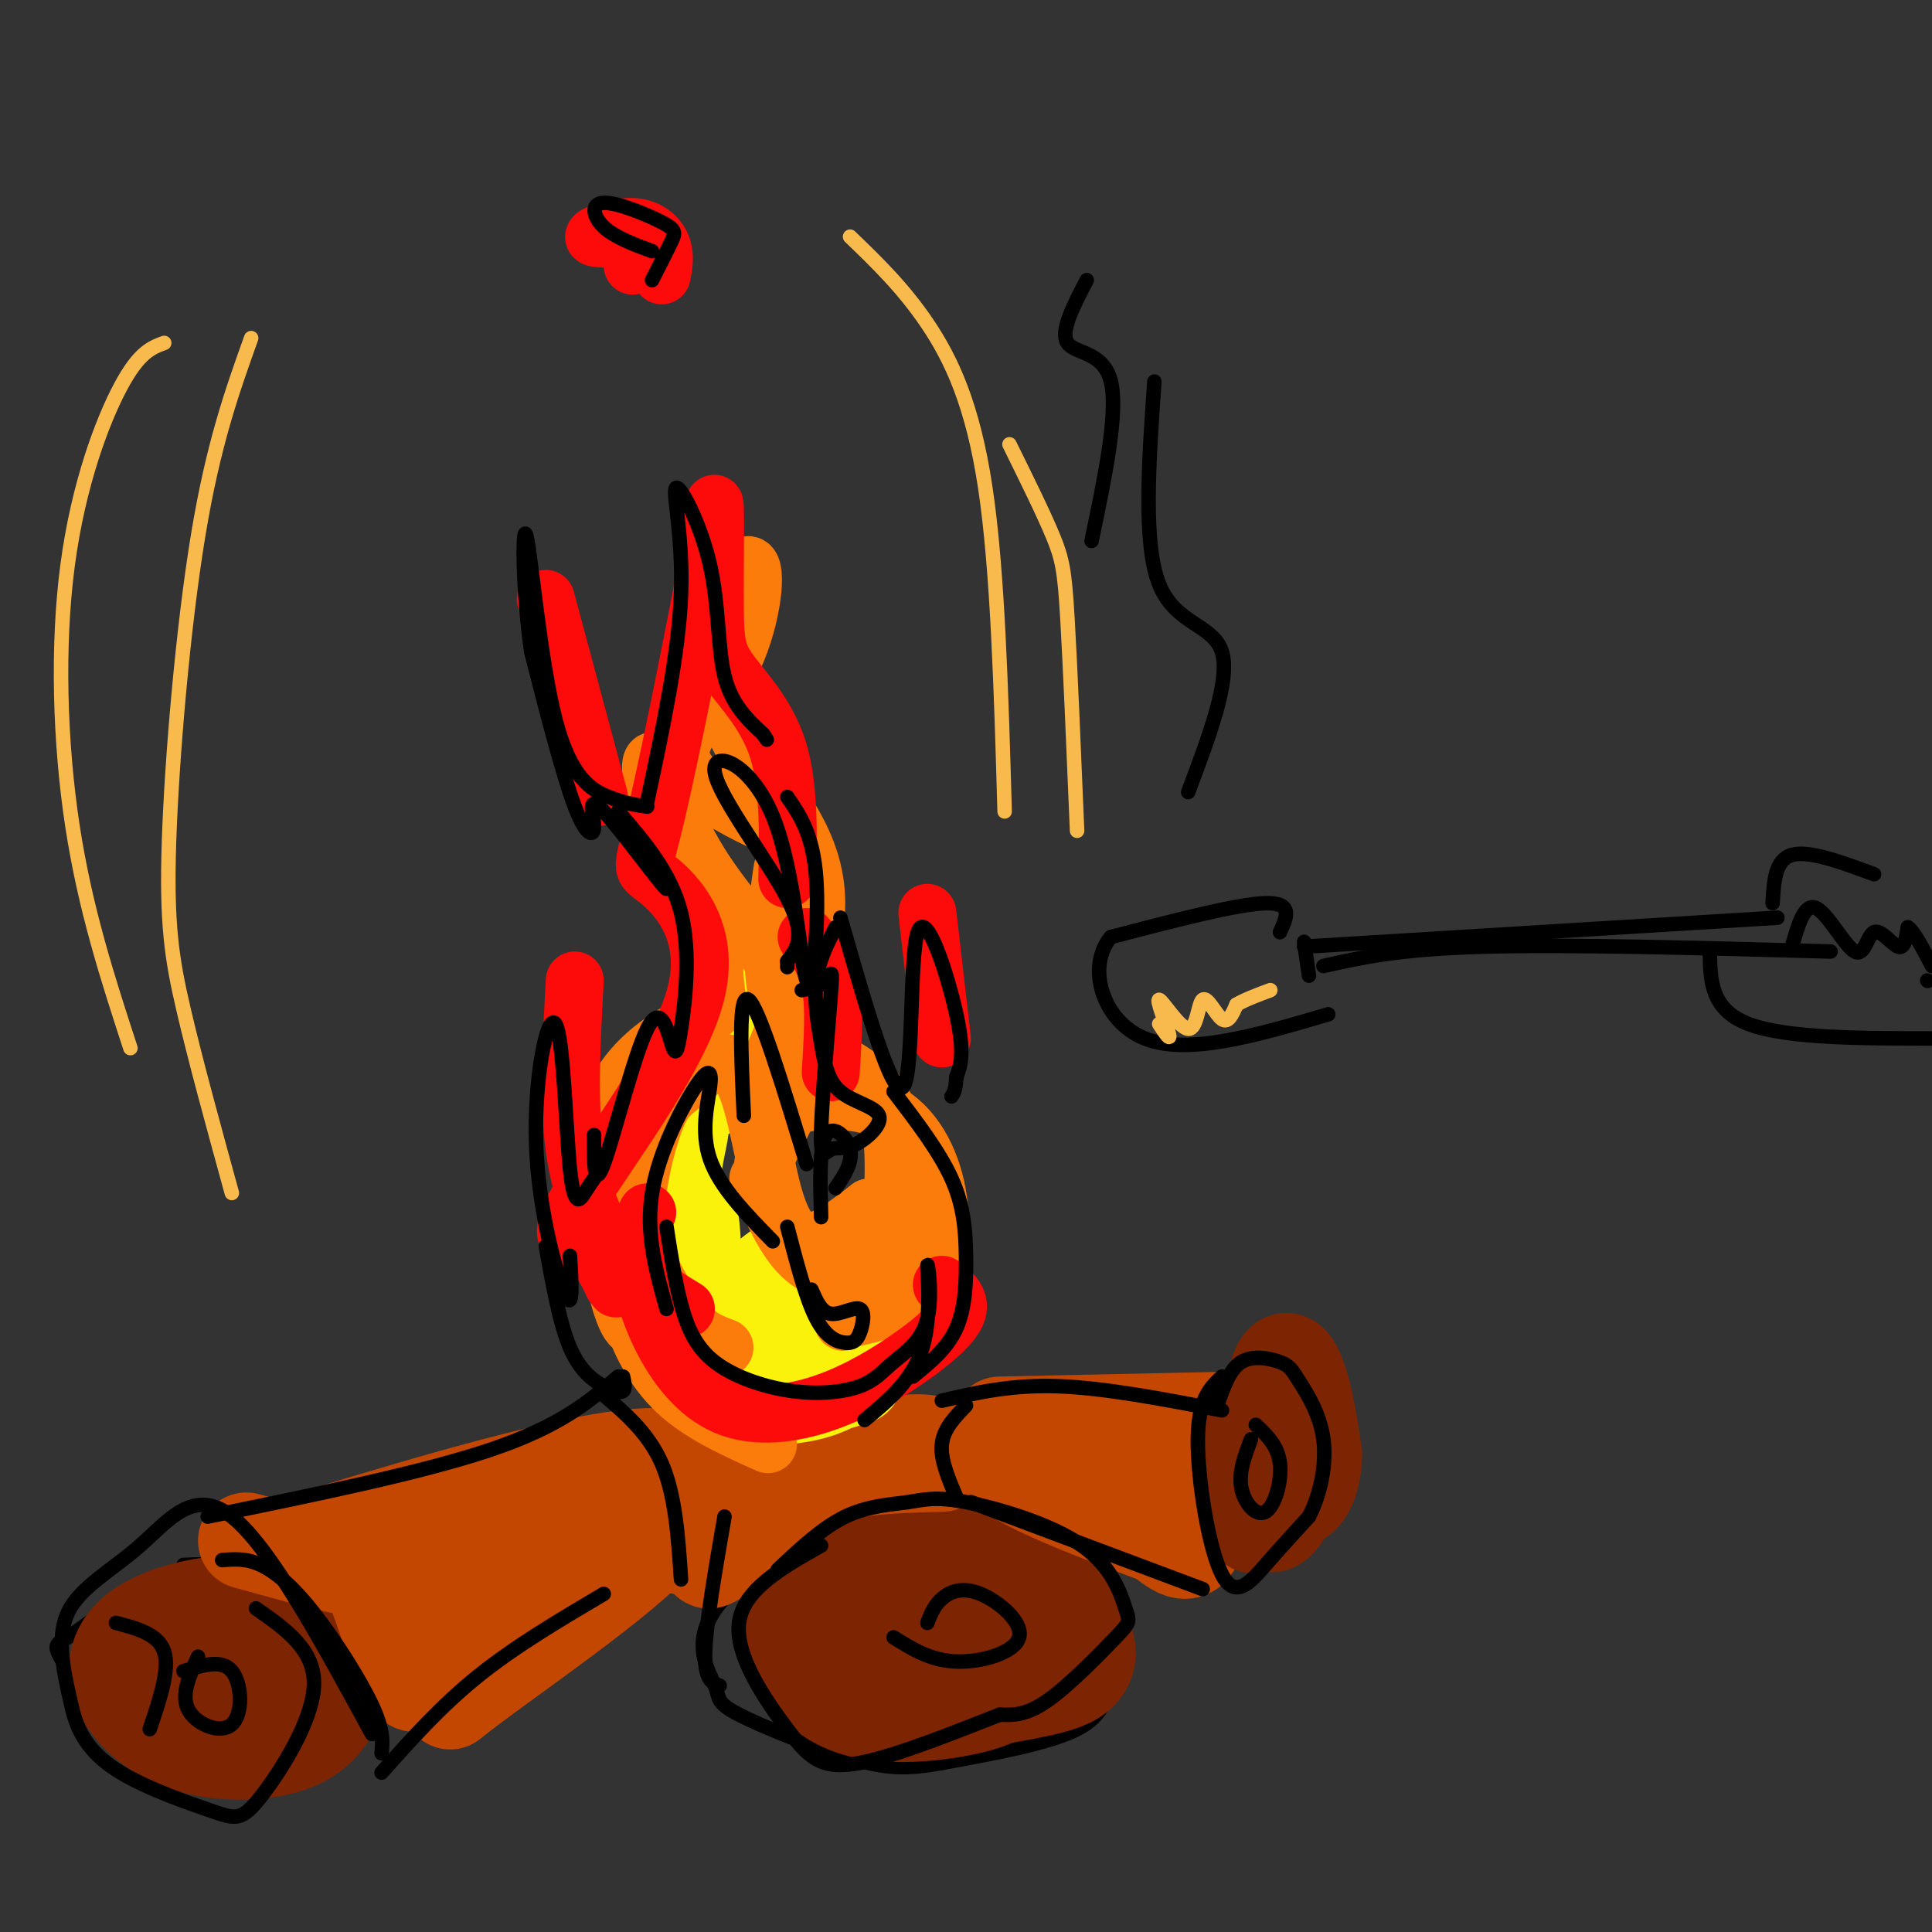 <svg viewBox='0 0 400 400' version='1.1' xmlns='http://www.w3.org/2000/svg' xmlns:xlink='http://www.w3.org/1999/xlink'><rect x="0" y="0" width="400" height="400" fill="#333333" stroke="none"/><g fill='none' stroke='rgb(0,0,0)' stroke-width='3' stroke-linecap='round' stroke-linejoin='round'><path d='M185,310c1.237,-1.080 2.474,-2.160 7,-2c4.526,0.160 12.343,1.559 20,7c7.657,5.441 15.156,14.922 18,21c2.844,6.078 1.035,8.752 0,12c-1.035,3.248 -1.296,7.071 -7,10c-5.704,2.929 -16.852,4.965 -28,7'/><path d='M195,365c-7.296,1.346 -11.537,1.212 -19,-1c-7.463,-2.212 -18.149,-6.500 -23,-9c-4.851,-2.500 -3.869,-3.211 -5,-6c-1.131,-2.789 -4.375,-7.655 -1,-14c3.375,-6.345 13.370,-14.170 24,-18c10.630,-3.830 21.894,-3.666 29,-3c7.106,0.666 10.053,1.833 13,3'/><path d='M182,334c0.297,-1.467 0.593,-2.935 3,-4c2.407,-1.065 6.923,-1.729 13,0c6.077,1.729 13.713,5.850 13,10c-0.713,4.150 -9.775,8.329 -16,9c-6.225,0.671 -9.612,-2.164 -13,-5'/><path d='M38,324c6.904,-0.261 13.808,-0.522 20,2c6.192,2.522 11.672,7.826 15,12c3.328,4.174 4.504,7.219 4,11c-0.504,3.781 -2.690,8.298 -7,12c-4.310,3.702 -10.746,6.588 -18,7c-7.254,0.412 -15.328,-1.649 -20,-3c-4.672,-1.351 -5.943,-1.991 -9,-6c-3.057,-4.009 -7.900,-11.387 -10,-15c-2.100,-3.613 -1.457,-3.461 1,-5c2.457,-1.539 6.729,-4.770 11,-8'/><path d='M25,331c6.147,-1.075 16.013,0.237 22,2c5.987,1.763 8.094,3.978 9,7c0.906,3.022 0.611,6.852 0,9c-0.611,2.148 -1.537,2.614 -4,3c-2.463,0.386 -6.461,0.692 -9,0c-2.539,-0.692 -3.619,-2.381 -4,-4c-0.381,-1.619 -0.064,-3.167 2,-2c2.064,1.167 5.875,5.048 6,6c0.125,0.952 -3.438,-1.024 -7,-3'/></g>
<g fill='none' stroke='rgb(125,37,2)' stroke-width='28' stroke-linecap='round' stroke-linejoin='round'><path d='M169,336c7.302,-2.620 14.605,-5.240 20,-6c5.395,-0.760 8.884,0.340 12,2c3.116,1.660 5.861,3.879 7,6c1.139,2.121 0.672,4.145 0,6c-0.672,1.855 -1.547,3.541 -7,5c-5.453,1.459 -15.482,2.690 -22,1c-6.518,-1.690 -9.524,-6.301 -11,-10c-1.476,-3.699 -1.422,-6.485 3,-9c4.422,-2.515 13.211,-4.757 22,-7'/><path d='M193,324c7.561,-0.765 15.463,0.822 20,4c4.537,3.178 5.707,7.945 7,11c1.293,3.055 2.707,4.396 -3,6c-5.707,1.604 -18.537,3.470 -25,4c-6.463,0.530 -6.561,-0.277 -8,-3c-1.439,-2.723 -4.220,-7.361 -7,-12'/><path d='M38,342c9.659,0.114 19.318,0.228 24,2c4.682,1.772 4.389,5.203 3,8c-1.389,2.797 -3.872,4.959 -9,6c-5.128,1.041 -12.900,0.959 -19,-2c-6.100,-2.959 -10.527,-8.797 -8,-13c2.527,-4.203 12.008,-6.772 19,-7c6.992,-0.228 11.496,1.886 16,4'/><path d='M64,340c3.000,1.000 2.500,1.500 2,2'/></g>
<g fill='none' stroke='rgb(195,71,1)' stroke-width='20' stroke-linecap='round' stroke-linejoin='round'><path d='M51,319c7.303,2.022 14.606,4.045 19,5c4.394,0.955 5.879,0.844 8,6c2.121,5.156 4.879,15.581 7,18c2.121,2.419 3.606,-3.166 1,-9c-2.606,-5.834 -9.303,-11.917 -16,-18'/><path d='M70,321c-7.024,-2.298 -16.583,0.958 0,-4c16.583,-4.958 59.310,-18.131 69,-15c9.690,3.131 -13.655,22.565 -37,42'/><path d='M102,344c-9.074,9.226 -13.260,11.293 -2,3c11.260,-8.293 37.967,-26.944 37,-31c-0.967,-4.056 -29.606,6.485 -41,10c-11.394,3.515 -5.541,0.004 1,-4c6.541,-4.004 13.771,-8.502 21,-13'/><path d='M118,309c-3.238,0.405 -21.833,7.917 -26,9c-4.167,1.083 6.095,-4.262 15,-7c8.905,-2.738 16.452,-2.869 24,-3'/><path d='M195,303c-10.910,0.274 -21.820,0.547 -33,5c-11.180,4.453 -22.631,13.085 -21,12c1.631,-1.085 16.344,-11.889 29,-17c12.656,-5.111 23.253,-4.530 22,-4c-1.253,0.530 -14.358,1.009 -22,3c-7.642,1.991 -9.821,5.496 -12,9'/><path d='M158,311c-5.467,4.911 -13.133,12.689 -11,12c2.133,-0.689 14.067,-9.844 26,-19'/><path d='M207,295c26.200,-0.556 52.400,-1.111 48,-1c-4.400,0.111 -39.400,0.889 -47,5c-7.600,4.111 12.200,11.556 32,19'/><path d='M240,318c0.343,-3.403 -14.800,-21.409 -15,-20c-0.200,1.409 14.544,22.233 20,23c5.456,0.767 1.623,-18.524 -2,-23c-3.623,-4.476 -7.035,5.864 -11,9c-3.965,3.136 -8.482,-0.932 -13,-5'/><path d='M219,302c-3.267,-1.356 -4.933,-2.244 -5,-2c-0.067,0.244 1.467,1.622 3,3'/></g>
<g fill='none' stroke='rgb(125,37,2)' stroke-width='20' stroke-linecap='round' stroke-linejoin='round'><path d='M260,312c-0.087,2.515 -0.174,5.029 -1,3c-0.826,-2.029 -2.392,-8.603 -2,-14c0.392,-5.397 2.743,-9.619 5,-12c2.257,-2.381 4.421,-2.921 6,0c1.579,2.921 2.572,9.302 1,16c-1.572,6.698 -5.710,13.713 -7,9c-1.290,-4.713 0.268,-21.153 2,-28c1.732,-6.847 3.638,-4.099 5,0c1.362,4.099 2.181,9.550 3,15'/><path d='M272,301c0.022,4.422 -1.422,7.978 -3,9c-1.578,1.022 -3.289,-0.489 -5,-2'/></g>
<g fill='none' stroke='rgb(251,242,11)' stroke-width='20' stroke-linecap='round' stroke-linejoin='round'><path d='M177,285c-9.523,2.902 -19.047,5.805 -26,3c-6.953,-2.805 -11.337,-11.316 -11,-12c0.337,-0.684 5.394,6.460 10,10c4.606,3.540 8.760,3.475 13,3c4.240,-0.475 8.565,-1.359 13,-5c4.435,-3.641 8.982,-10.040 10,-12c1.018,-1.960 -1.491,0.520 -4,3'/><path d='M182,275c-2.802,2.464 -7.805,7.123 -12,10c-4.195,2.877 -7.580,3.970 -11,3c-3.420,-0.970 -6.875,-4.004 -9,-7c-2.125,-2.996 -2.920,-5.953 -3,-8c-0.080,-2.047 0.554,-3.184 3,-2c2.446,1.184 6.702,4.687 9,6c2.298,1.313 2.637,0.434 4,-4c1.363,-4.434 3.752,-12.425 0,-11c-3.752,1.425 -13.643,12.264 -18,14c-4.357,1.736 -3.178,-5.632 -2,-13'/><path d='M143,263c-0.385,-5.256 -0.346,-11.896 0,-10c0.346,1.896 0.999,12.329 0,13c-0.999,0.671 -3.650,-8.420 -4,-16c-0.350,-7.580 1.602,-13.650 2,-17c0.398,-3.350 -0.759,-3.980 3,-6c3.759,-2.020 12.435,-5.428 16,-10c3.565,-4.572 2.019,-10.306 0,-14c-2.019,-3.694 -4.509,-5.347 -7,-7'/></g>
<g fill='none' stroke='rgb(251,123,11)' stroke-width='12' stroke-linecap='round' stroke-linejoin='round'><path d='M179,265c-4.667,-0.750 -9.333,-1.500 -13,-5c-3.667,-3.500 -6.333,-9.750 -9,-16'/><path d='M158,241c2.595,-5.756 5.190,-11.512 8,-16c2.810,-4.488 5.833,-7.708 2,-15c-3.833,-7.292 -14.524,-18.655 -21,-28c-6.476,-9.345 -8.738,-16.673 -11,-24'/><path d='M136,158c-1.998,-2.267 -1.494,4.065 1,9c2.494,4.935 6.978,8.473 9,15c2.022,6.527 1.583,16.042 2,21c0.417,4.958 1.689,5.360 -3,8c-4.689,2.640 -15.339,7.518 -19,19c-3.661,11.482 -0.332,29.566 2,38c2.332,8.434 3.666,7.217 5,6'/><path d='M133,274c3.000,2.000 8.000,4.000 13,6'/><path d='M150,279c-2.561,-0.946 -5.122,-1.893 -8,-5c-2.878,-3.107 -6.074,-8.375 -8,-13c-1.926,-4.625 -2.584,-8.606 -2,-14c0.584,-5.394 2.408,-12.199 4,-16c1.592,-3.801 2.951,-4.596 6,-7c3.049,-2.404 7.786,-6.418 11,-2c3.214,4.418 4.904,17.266 7,25c2.096,7.734 4.599,10.352 8,10c3.401,-0.352 7.701,-3.676 12,-7'/><path d='M180,250c2.369,3.878 2.292,17.072 3,16c0.708,-1.072 2.200,-16.411 2,-26c-0.200,-9.589 -2.092,-13.428 -7,-17c-4.908,-3.572 -12.831,-6.878 -16,-14c-3.169,-7.122 -1.585,-18.061 0,-29'/><path d='M162,172c-3.762,-1.684 -7.523,-3.368 -12,-6c-4.477,-2.632 -9.669,-6.214 -9,-11c0.669,-4.786 7.200,-10.778 11,-19c3.800,-8.222 4.869,-18.675 3,-19c-1.869,-0.325 -6.677,9.479 -7,18c-0.323,8.521 3.838,15.761 8,23'/><path d='M156,158c4.857,7.972 12.998,16.403 13,29c0.002,12.597 -8.136,29.359 -11,37c-2.864,7.641 -0.452,6.161 5,5c5.452,-1.161 13.946,-2.002 20,1c6.054,3.002 9.668,9.847 11,17c1.332,7.153 0.380,14.615 -3,19c-3.380,4.385 -9.190,5.692 -15,7'/><path d='M176,273c-2.500,1.167 -1.250,0.583 0,0'/><path d='M159,299c-7.022,-3.156 -14.044,-6.311 -19,-11c-4.956,-4.689 -7.844,-10.911 -9,-15c-1.156,-4.089 -0.578,-6.044 0,-8'/></g>
<g fill='none' stroke='rgb(253,10,10)' stroke-width='12' stroke-linecap='round' stroke-linejoin='round'><path d='M172,222c0.417,-6.667 0.833,-13.333 0,-18c-0.833,-4.667 -2.917,-7.333 -5,-10'/><path d='M163,182c0.195,-9.812 0.389,-19.624 -2,-27c-2.389,-7.376 -7.362,-12.317 -10,-16c-2.638,-3.683 -2.941,-6.107 -3,-13c-0.059,-6.893 0.126,-18.255 0,-21c-0.126,-2.745 -0.563,3.128 -1,9'/><path d='M147,114c-2.412,12.991 -7.942,40.967 -11,54c-3.058,13.033 -3.645,11.122 0,14c3.645,2.878 11.524,10.545 8,24c-3.524,13.455 -18.449,32.700 -24,42c-5.551,9.300 -1.729,8.657 1,10c2.729,1.343 4.364,4.671 6,8'/><path d='M127,266c1.000,1.333 0.500,0.667 0,0'/><path d='M142,271c-4.911,-2.978 -9.822,-5.956 -14,-11c-4.178,-5.044 -7.622,-12.156 -9,-22c-1.378,-9.844 -0.689,-22.422 0,-35'/><path d='M124,165c0.000,0.000 -11.000,-41.000 -11,-41'/><path d='M131,55c0.029,-2.083 0.057,-4.166 -2,-5c-2.057,-0.834 -6.201,-0.419 -6,-1c0.201,-0.581 4.746,-2.156 8,-2c3.254,0.156 5.215,2.045 6,4c0.785,1.955 0.392,3.978 0,6'/><path d='M192,189c0.000,0.000 3.000,26.000 3,26'/><path d='M195,266c2.097,1.655 4.194,3.310 3,6c-1.194,2.690 -5.677,6.417 -11,10c-5.323,3.583 -11.484,7.024 -18,9c-6.516,1.976 -13.386,2.488 -19,0c-5.614,-2.488 -9.973,-7.978 -13,-14c-3.027,-6.022 -4.722,-12.578 -5,-17c-0.278,-4.422 0.861,-6.711 2,-9'/></g>
<g fill='none' stroke='rgb(0,0,0)' stroke-width='3' stroke-linecap='round' stroke-linejoin='round'><path d='M195,290c7.167,-1.667 14.333,-3.333 24,-3c9.667,0.333 21.833,2.667 34,5'/><path d='M253,285c-2.464,2.327 -4.929,4.655 -5,13c-0.071,8.345 2.250,22.708 5,28c2.750,5.292 5.929,1.512 9,-2c3.071,-3.512 6.036,-6.756 9,-10'/><path d='M271,314c2.340,-4.500 3.691,-10.750 3,-16c-0.691,-5.250 -3.422,-9.500 -5,-12c-1.578,-2.500 -2.002,-3.250 -4,-4c-1.998,-0.750 -5.571,-1.500 -8,0c-2.429,1.500 -3.715,5.250 -5,9'/><path d='M260,295c2.292,2.161 4.583,4.321 5,8c0.417,3.679 -1.042,8.875 -3,10c-1.958,1.125 -4.417,-1.821 -5,-5c-0.583,-3.179 0.708,-6.589 2,-10'/><path d='M249,329c0.000,0.000 -48.000,-18.000 -48,-18'/><path d='M198,310c-1.667,-3.917 -3.333,-7.833 -3,-11c0.333,-3.167 2.667,-5.583 5,-8'/><path d='M161,325c4.633,-4.356 9.266,-8.712 14,-11c4.734,-2.288 9.570,-2.509 13,-3c3.430,-0.491 5.453,-1.252 12,0c6.547,1.252 17.619,4.518 24,9c6.381,4.482 8.071,10.181 9,13c0.929,2.819 1.096,2.759 -2,6c-3.096,3.241 -9.456,9.783 -14,13c-4.544,3.217 -7.272,3.108 -10,3'/><path d='M207,355c-7.419,2.853 -20.968,8.486 -29,10c-8.032,1.514 -10.547,-1.093 -15,-7c-4.453,-5.907 -10.844,-15.116 -10,-22c0.844,-6.884 8.922,-11.442 17,-16'/><path d='M192,336c0.687,-1.775 1.375,-3.550 3,-5c1.625,-1.450 4.188,-2.574 8,-1c3.812,1.574 8.872,5.847 8,9c-0.872,3.153 -7.678,5.187 -13,5c-5.322,-0.187 -9.161,-2.593 -13,-5'/><path d='M149,349c-1.583,-0.583 -3.167,-1.167 -3,-7c0.167,-5.833 2.083,-16.917 4,-28'/><path d='M141,327c-0.583,-8.750 -1.167,-17.500 -4,-24c-2.833,-6.500 -7.917,-10.750 -13,-15'/><path d='M128,285c-5.917,5.083 -11.833,10.167 -26,15c-14.167,4.833 -36.583,9.417 -59,14'/><path d='M46,323c2.482,-0.202 4.964,-0.405 8,1c3.036,1.405 6.625,4.417 11,10c4.375,5.583 9.536,13.738 12,19c2.464,5.262 2.232,7.631 2,10'/><path d='M77,359c-10.560,-19.399 -21.119,-38.798 -29,-45c-7.881,-6.202 -13.083,0.792 -19,6c-5.917,5.208 -12.548,8.631 -15,14c-2.452,5.369 -0.726,12.685 1,20'/><path d='M15,354c1.372,5.589 4.301,9.561 10,13c5.699,3.439 14.167,6.344 19,8c4.833,1.656 6.032,2.061 10,-3c3.968,-5.061 10.705,-15.589 11,-23c0.295,-7.411 -5.853,-11.706 -12,-16'/><path d='M38,346c3.946,-1.268 7.893,-2.536 10,0c2.107,2.536 2.375,8.875 0,11c-2.375,2.125 -7.393,0.036 -9,-3c-1.607,-3.036 0.196,-7.018 2,-11'/><path d='M79,367c6.167,-6.917 12.333,-13.833 20,-20c7.667,-6.167 16.833,-11.583 26,-17'/><path d='M24,336c4.417,1.167 8.833,2.333 10,6c1.167,3.667 -0.917,9.833 -3,16'/><path d='M129,285c0.274,1.268 0.548,2.536 0,3c-0.548,0.464 -1.917,0.125 -4,-1c-2.083,-1.125 -4.881,-3.036 -7,-8c-2.119,-4.964 -3.560,-12.982 -5,-21'/><path d='M118,260c0.359,5.902 0.719,11.803 -1,8c-1.719,-3.803 -5.516,-17.312 -6,-31c-0.484,-13.688 2.344,-27.556 4,-25c1.656,2.556 2.138,21.534 3,30c0.862,8.466 2.103,6.419 3,5c0.897,-1.419 1.448,-2.209 2,-3'/><path d='M123,235c-0.033,5.780 -0.066,11.560 2,6c2.066,-5.560 6.230,-22.459 9,-28c2.770,-5.541 4.144,0.278 5,3c0.856,2.722 1.192,2.348 2,-3c0.808,-5.348 2.088,-15.671 0,-24c-2.088,-8.329 -7.544,-14.665 -13,-21'/><path d='M128,168c1.020,1.385 10.069,15.346 10,16c-0.069,0.654 -9.256,-12.000 -13,-16c-3.744,-4.000 -2.047,0.654 -2,3c0.047,2.346 -1.558,2.385 -4,-4c-2.442,-6.385 -5.721,-19.192 -9,-32'/><path d='M110,135c-1.833,-12.440 -1.914,-27.541 -1,-24c0.914,3.541 2.823,25.722 6,38c3.177,12.278 7.622,14.651 11,16c3.378,1.349 5.689,1.675 8,2'/><path d='M134,166c3.273,-15.362 6.545,-30.724 7,-43c0.455,-12.276 -1.909,-21.466 -1,-22c0.909,-0.534 5.091,7.587 7,16c1.909,8.413 1.545,17.118 3,23c1.455,5.882 4.727,8.941 8,12'/><path d='M158,152c1.333,2.000 0.667,1.000 0,0'/><path d='M163,165c2.679,3.898 5.359,7.797 6,17c0.641,9.203 -0.756,23.712 -2,21c-1.244,-2.712 -2.333,-22.644 -7,-34c-4.667,-11.356 -12.910,-14.134 -12,-9c0.910,5.134 10.974,18.181 15,26c4.026,7.819 2.013,10.409 0,13'/><path d='M163,199c0.000,2.167 0.000,1.083 0,0'/><path d='M166,205c1.930,-0.367 3.860,-0.734 5,-2c1.140,-1.266 1.491,-3.431 1,3c-0.491,6.431 -1.822,21.456 -2,28c-0.178,6.544 0.798,4.606 2,4c1.202,-0.606 2.631,0.120 5,-1c2.369,-1.120 5.679,-4.088 5,-6c-0.679,-1.912 -5.347,-2.770 -8,-5c-2.653,-2.230 -3.291,-5.831 -4,-10c-0.709,-4.169 -1.488,-8.905 -1,-13c0.488,-4.095 2.244,-7.547 4,-11'/><path d='M174,190c5.393,18.839 10.786,37.679 13,35c2.214,-2.679 1.250,-26.875 3,-32c1.750,-5.125 6.214,8.821 8,17c1.786,8.179 0.893,10.589 0,13'/><path d='M198,223c-0.167,2.833 -0.583,3.417 -1,4'/><path d='M185,226c4.726,6.185 9.452,12.369 12,18c2.548,5.631 2.917,10.708 3,16c0.083,5.292 -0.119,10.798 -2,15c-1.881,4.202 -5.440,7.101 -9,10'/><path d='M179,294c5.006,-4.144 10.012,-8.288 12,-15c1.988,-6.712 0.957,-15.991 1,-17c0.043,-1.009 1.160,6.252 0,11c-1.160,4.748 -4.597,6.984 -7,9c-2.403,2.016 -3.774,3.811 -7,5c-3.226,1.189 -8.308,1.772 -14,1c-5.692,-0.772 -11.994,-2.900 -16,-6c-4.006,-3.100 -5.716,-7.171 -7,-12c-1.284,-4.829 -2.142,-10.414 -3,-16'/><path d='M138,271c-2.175,-7.745 -4.351,-15.490 -3,-24c1.351,-8.510 6.228,-17.786 9,-22c2.772,-4.214 3.439,-3.365 3,0c-0.439,3.365 -1.982,9.247 0,15c1.982,5.753 7.491,11.376 13,17'/><path d='M168,267c1.025,2.359 2.050,4.719 4,5c1.950,0.281 4.824,-1.516 6,-1c1.176,0.516 0.656,3.344 0,5c-0.656,1.656 -1.446,2.138 -3,2c-1.554,-0.138 -3.873,-0.897 -6,-5c-2.127,-4.103 -4.064,-11.552 -6,-19'/><path d='M154,231c-0.583,-12.833 -1.167,-25.667 1,-24c2.167,1.667 7.083,17.833 12,34'/><path d='M170,252c-0.200,-7.333 -0.400,-14.667 1,-17c1.400,-2.333 4.400,0.333 5,3c0.600,2.667 -1.200,5.333 -3,8'/><path d='M135,52c-3.885,-1.445 -7.770,-2.890 -10,-5c-2.230,-2.110 -2.804,-4.885 0,-5c2.804,-0.115 8.986,2.431 12,4c3.014,1.569 2.861,2.163 2,4c-0.861,1.837 -2.431,4.919 -4,8'/><path d='M368,190c0.000,0.000 -98.000,6.000 -98,6'/><path d='M270,195c0.000,0.000 1.000,7.000 1,7'/><path d='M274,200c7.750,-1.750 15.500,-3.500 33,-4c17.500,-0.500 44.750,0.250 72,1'/><path d='M265,193c1.417,-3.083 2.833,-6.167 -3,-6c-5.833,0.167 -18.917,3.583 -32,7'/><path d='M230,194c-5.111,5.978 -1.889,17.422 7,21c8.889,3.578 23.444,-0.711 38,-5'/><path d='M246,164c4.378,-11.622 8.756,-23.244 7,-29c-1.756,-5.756 -9.644,-5.644 -13,-14c-3.356,-8.356 -2.178,-25.178 -1,-42'/><path d='M226,112c2.778,-13.333 5.556,-26.667 4,-33c-1.556,-6.333 -7.444,-5.667 -9,-8c-1.556,-2.333 1.222,-7.667 4,-13'/><path d='M367,187c0.250,-4.500 0.500,-9.000 4,-10c3.500,-1.000 10.250,1.500 17,4'/><path d='M354,197c0.083,6.000 0.167,12.000 8,15c7.833,3.000 23.417,3.000 39,3'/><path d='M371,196c1.292,-4.552 2.584,-9.104 5,-8c2.416,1.104 5.957,7.863 8,9c2.043,1.137 2.589,-3.348 4,-4c1.411,-0.652 3.689,2.528 5,3c1.311,0.472 1.656,-1.764 2,-4'/><path d='M395,192c1.167,0.667 3.083,4.333 5,8'/><path d='M399,203c0.000,0.000 0.100,0.100 0.1,0.1'/></g>
<g fill='none' stroke='rgb(248,186,77)' stroke-width='3' stroke-linecap='round' stroke-linejoin='round'><path d='M176,49c5.511,5.311 11.022,10.622 16,18c4.978,7.378 9.422,16.822 12,34c2.578,17.178 3.289,42.089 4,67'/><path d='M52,70c-3.940,11.018 -7.881,22.036 -11,41c-3.119,18.964 -5.417,45.875 -6,63c-0.583,17.125 0.548,24.464 3,35c2.452,10.536 6.226,24.268 10,38'/><path d='M34,71c-2.601,0.952 -5.202,1.905 -9,9c-3.798,7.095 -8.792,20.333 -11,37c-2.208,16.667 -1.631,36.762 1,54c2.631,17.238 7.315,31.619 12,46'/><path d='M209,92c3.511,7.111 7.022,14.222 9,19c1.978,4.778 2.422,7.222 3,17c0.578,9.778 1.289,26.889 2,44'/><path d='M240,212c1.237,1.879 2.474,3.757 2,2c-0.474,-1.757 -2.657,-7.150 -2,-7c0.657,0.150 4.156,5.844 6,6c1.844,0.156 2.035,-5.227 3,-6c0.965,-0.773 2.704,3.065 4,4c1.296,0.935 2.148,-1.032 3,-3'/><path d='M256,208c1.667,-1.000 4.333,-2.000 7,-3'/></g>
</svg>